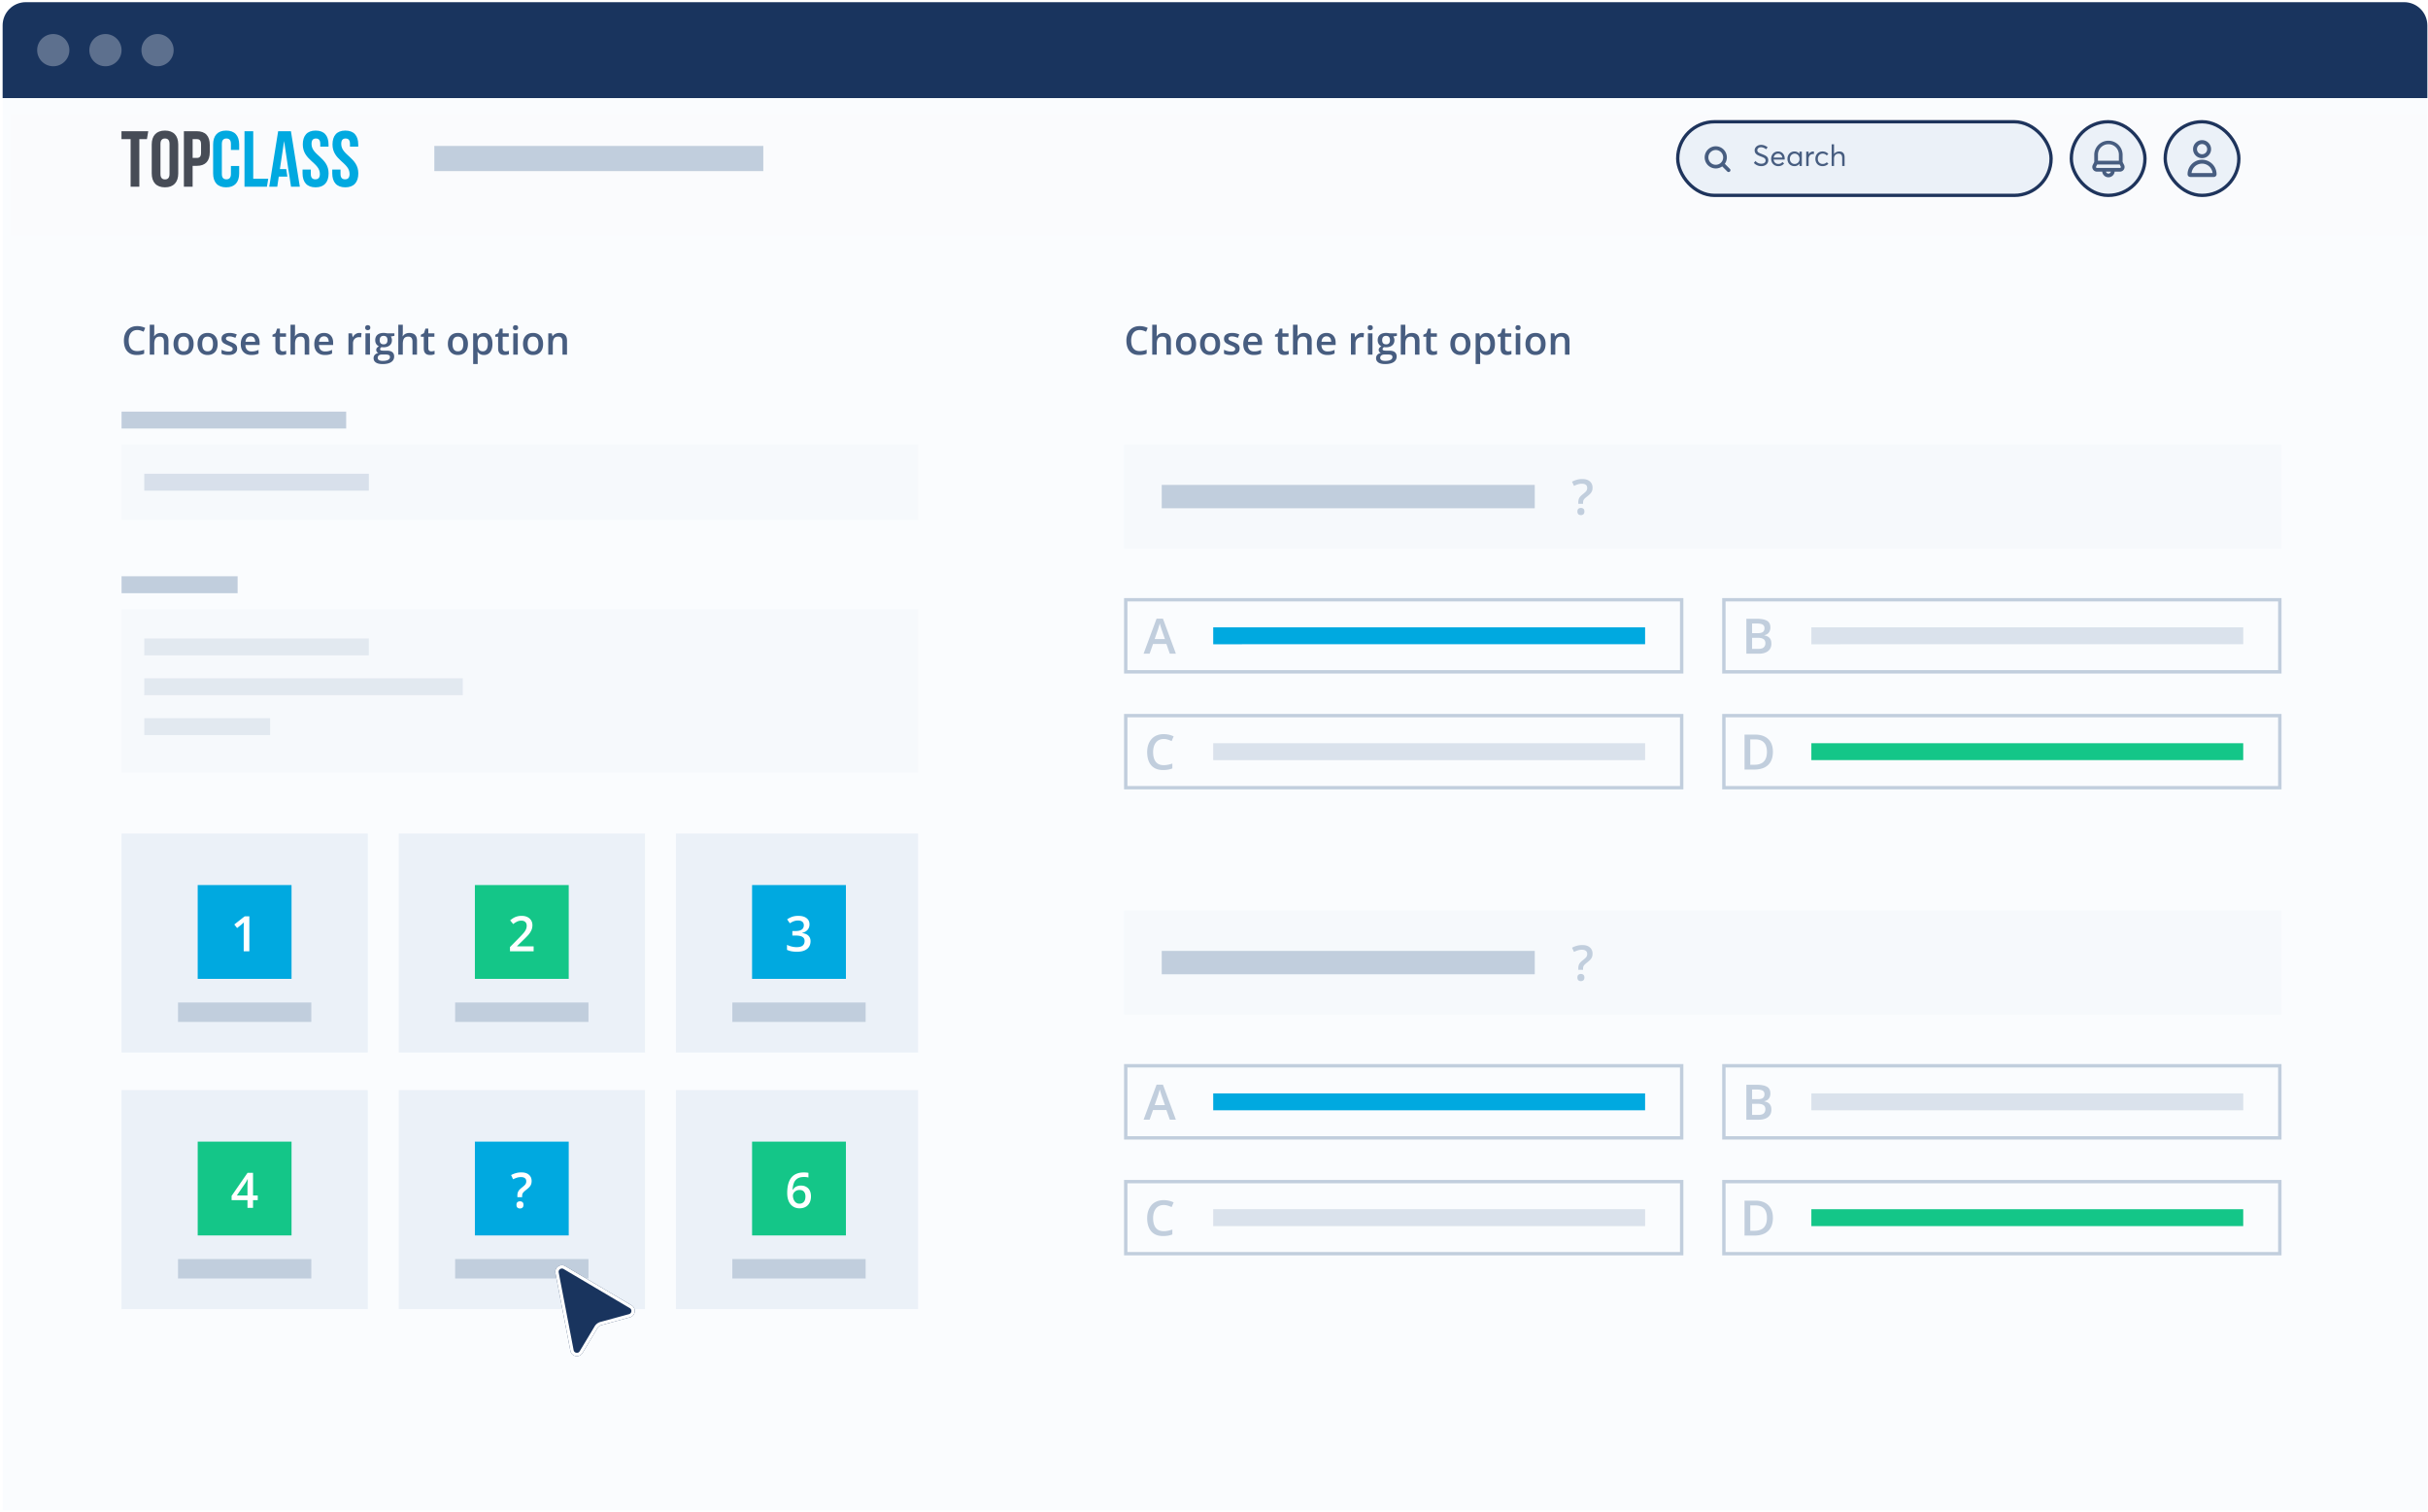 <svg xmlns="http://www.w3.org/2000/svg" width="734" height="457" fill="none" viewBox="0 0 734 457"><g clip-path="url(#a)"><path fill="#fafcfe" d="M.797 7.661a7 7 0 0 1 7-7h719a7 7 0 0 1 7 7v449h-733z"/><path fill="#19345e" d="M.71 6.782A6.12 6.12 0 0 1 6.833.662h721.683a6.12 6.12 0 0 1 6.121 6.12v22.88H.711z"/><circle cx="4.871" cy="4.871" r="4.871" fill="#f6f7f9" fill-opacity=".31" transform="matrix(1 0 0 -1 11.234 20.032)"/><circle cx="4.871" cy="4.871" r="4.871" fill="#f6f7f9" fill-opacity=".31" transform="matrix(1 0 0 -1 27.004 20.032)"/><circle cx="4.871" cy="4.871" r="4.871" fill="#f6f7f9" fill-opacity=".31" transform="matrix(1 0 0 -1 42.758 20.032)"/><g filter="url(#b)"><path fill="#fafbfd" d="M733.797 29.662V66.2h-733V29.662z"/></g><path fill="#474c56" d="M36.723 39.669h8.098l-.405 2.396h-2.291v14.38h-2.641v-14.38h-2.761zm9.144 4.027c0-2.685 1.416-4.218 4.01-4.218s4.01 1.533 4.01 4.218v8.723c0 2.684-1.416 4.218-4.01 4.218s-4.01-1.534-4.01-4.218zm2.641 8.89c0 1.2.529 1.654 1.37 1.654.84 0 1.368-.455 1.368-1.653v-9.06c0-1.198-.528-1.653-1.369-1.653-.84 0-1.369.455-1.369 1.653zm14.909-8.77v2.18c0 2.686-1.296 4.146-3.937 4.146h-1.25v6.302h-2.64V39.67h3.89c2.64 0 3.937 1.462 3.937 4.147m-5.184-1.75v5.68h1.249c.84 0 1.296-.384 1.296-1.582v-2.517c0-1.198-.456-1.582-1.296-1.582z"/><path fill="#00a9e0" d="M72.304 50.19v2.229c0 2.684-1.345 4.218-3.937 4.218-2.593 0-3.937-1.534-3.937-4.218v-8.723c0-2.685 1.344-4.218 3.937-4.218s3.937 1.533 3.937 4.218v1.629h-2.497v-1.798c0-1.198-.529-1.653-1.369-1.653s-1.37.455-1.37 1.653v9.058c0 1.198.53 1.63 1.37 1.63s1.37-.432 1.37-1.63V50.19zm1.61-10.521h2.641v14.379h4.535l-.398 2.396h-6.778zm13.243 11.455-1.272-8.483-1.272 8.483h1.917l.343 2.277h-2.598l-.455 3.044h-2.425l2.69-16.775h3.865l2.69 16.775h-2.666l-.456-3.044zm8.268-11.646c2.57 0 3.89 1.533 3.89 4.218v.647h-2.497v-.814c0-1.198-.48-1.653-1.32-1.653s-1.32.455-1.32 1.653c0 3.45 5.16 4.098 5.16 8.891 0 2.685-1.344 4.218-3.936 4.218s-3.937-1.533-3.937-4.218v-1.15h2.496v1.319c0 1.198.53 1.629 1.37 1.629s1.369-.431 1.369-1.63c0-3.45-5.162-4.098-5.162-8.89-.002-2.687 1.319-4.22 3.886-4.22m8.981 0c2.57 0 3.89 1.533 3.89 4.218v.647h-2.497v-.814c0-1.198-.48-1.653-1.32-1.653s-1.32.455-1.32 1.653c0 3.45 5.161 4.098 5.161 8.891 0 2.685-1.344 4.218-3.937 4.218s-3.937-1.533-3.937-4.218v-1.15h2.497v1.319c0 1.198.529 1.629 1.369 1.629s1.369-.431 1.369-1.63c0-3.45-5.162-4.098-5.162-8.89-.003-2.687 1.317-4.22 3.887-4.22"/><rect width="22.261" height="22.261" x="626.176" y="36.808" fill="#ebf1f8" rx="11.13"/><rect width="22.261" height="22.261" x="626.176" y="36.808" stroke="#1e345c" rx="11.13"/><path fill="#475d80" d="m642.119 49.851-.441-.867v-2.22a4.287 4.287 0 0 0-8.573 0v2.22l-.441.868a1.406 1.406 0 0 0 1.254 2.042h1.596a1.886 1.886 0 0 0 3.755 0h1.597a1.405 1.405 0 0 0 1.253-2.042zm-4.727-6.25a3.163 3.163 0 0 1 3.162 3.163v1.839h-6.324v-1.84a3.164 3.164 0 0 1 3.162-3.161m0 8.878a.76.76 0 0 1-.741-.586h1.481a.76.76 0 0 1-.74.587zm3.714-1.844a.28.28 0 0 1-.239.14h-6.949a.28.28 0 0 1-.25-.408l.32-.64h6.808l.322.634a.28.28 0 0 1-.012.274"/><rect width="22.261" height="22.261" x="654.562" y="36.808" fill="#ebf1f8" rx="11.13"/><rect width="22.261" height="22.261" x="654.562" y="36.808" stroke="#1e345c" rx="11.13"/><rect width="112.87" height="22.261" x="507.184" y="36.808" fill="#ebf1f8" rx="11.13"/><rect width="112.87" height="22.261" x="507.184" y="36.808" stroke="#1e345c" rx="11.13"/><path fill="#475d80" d="M521.422 49.522a3.354 3.354 0 0 0-2.045-5.223 3.352 3.352 0 1 0 1.257 6.01l1.575 1.576a.56.56 0 0 0 .788-.788zm-4.966-1.938a2.236 2.236 0 0 1 3.09-2.062 2.235 2.235 0 1 1-3.09 2.062m15.987 2.65c-.413 0-.813-.078-1.2-.243a2.9 2.9 0 0 1-1.039-.735l.492-.596a2.2 2.2 0 0 0 .804.626q.47.215.952.213c.391 0 .704-.082.939-.256a.84.84 0 0 0 .357-.709.89.89 0 0 0-.396-.76q-.234-.163-.887-.41l-.004-.004h-.009l-.004-.004h-.005l-.004-.004h-.009l-.004-.005h-.009l-.004-.004h-.004l-.005-.004h-.008l-.005-.005h-.004l-.004-.004h-.009l-.005-.004h-.008l-.005-.005h-.004l-.004-.004h-.009l-.009-.005q-.241-.09-.404-.156a6 6 0 0 1-.378-.17 3 3 0 0 1-.357-.2 3 3 0 0 1-.3-.239 1.3 1.3 0 0 1-.243-.295 1.54 1.54 0 0 1-.205-.783 1.5 1.5 0 0 1 .253-.848q.255-.383.7-.604.443-.222.978-.222.52-.001 1.035.187.508.194.965.552l-.465.6a3 3 0 0 0-.774-.46 2.1 2.1 0 0 0-.766-.157q-.302 0-.552.104a.97.97 0 0 0-.408.313.78.78 0 0 0-.161.496c-.005.287.135.517.413.7q.228.156.913.417l.004.005h.005l.004.004h.009l.004.004q.781.308 1.035.44.6.326.804.795.117.287.117.652 0 .34-.117.635a1.6 1.6 0 0 1-.313.5q-.202.21-.47.361-.267.15-.573.222-.313.07-.64.07m7.083-2.291q-.001.167-.022.296h-3.33q.066.605.465.97c.261.243.587.36.978.36q.384 0 .696-.157.305-.157.526-.426l.504.43a2.1 2.1 0 0 1-.739.6 2.24 2.24 0 0 1-1.013.218q-.457.001-.856-.16a2.05 2.05 0 0 1-.683-.453 2 2 0 0 1-.452-.704 2.4 2.4 0 0 1-.165-.904q-.001-.481.161-.896c.104-.278.252-.513.434-.704a2.05 2.05 0 0 1 1.479-.622q.592.002 1.056.278c.304.187.544.444.709.77s.252.695.252 1.104m-1.978-1.487q-.516.001-.887.322-.372.32-.47.86h2.618q-.09-.534-.422-.86a1.16 1.16 0 0 0-.839-.322m6.435-.613h.721v4.335h-.691v-.687H544a1.85 1.85 0 0 1-1.517.743q-.444 0-.835-.156a2 2 0 0 1-.679-.444 1.9 1.9 0 0 1-.447-.695 2.3 2.3 0 0 1-.166-.9 2.4 2.4 0 0 1 .27-1.148q.273-.51.761-.805a2.06 2.06 0 0 1 1.091-.295q.445 0 .831.178c.256.122.474.291.656.517h.018zm-1.431 3.73a1.45 1.45 0 0 0 1.022-.417c.13-.13.239-.296.317-.487q.117-.287.118-.626-.002-.327-.113-.622a1.6 1.6 0 0 0-.3-.508 1.5 1.5 0 0 0-.461-.335 1.4 1.4 0 0 0-.574-.126q-.634.001-1.052.439-.418.442-.418 1.152c0 .443.135.813.405 1.1q.404.43 1.056.43m5.631-3.782q.124 0 .178.009v.795a4 4 0 0 0-.287-.013q-.405 0-.705.196-.3.195-.456.535a1.8 1.8 0 0 0-.157.773v2.092h-.721v-4.335h.721v.756h.018q.24-.385.604-.595c.244-.14.509-.213.805-.213m2.765 4.443q-.62.001-1.109-.278a1.9 1.9 0 0 1-.761-.783 2.4 2.4 0 0 1-.274-1.156q0-.647.274-1.157.274-.506.77-.791.494-.282 1.126-.283c.33 0 .652.07.965.2q.47.203.783.574l-.5.435a1.5 1.5 0 0 0-.526-.395 1.6 1.6 0 0 0-.687-.148c-.435 0-.792.148-1.066.434q-.41.437-.408 1.127c0 .46.134.839.408 1.126q.412.43 1.066.43c.243 0 .478-.043.695-.14q.327-.142.535-.377l.5.447a2.2 2.2 0 0 1-.765.53c-.313.14-.657.205-1.026.205m5.108-4.443c.487 0 .874.152 1.153.448q.419.444.421 1.339v2.604h-.721v-2.4c0-.887-.357-1.33-1.061-1.33-.435 0-.778.139-1.031.408q-.376.411-.374 1.135v2.183h-.721V43.62h.721v2.926h.018q.131-.182.309-.326.17-.142.378-.239.202-.091.43-.143.23-.047.478-.048m114.027 6.885a.83.83 0 0 1-.828.83h-7.111a.83.83 0 0 1-.828-.83 4.383 4.383 0 0 1 8.767 0m-4.383-3.198a3.2 3.2 0 0 0-3.179 2.843h6.357a3.2 3.2 0 0 0-3.178-2.843m0-1.658a2.725 2.725 0 1 1 0-5.45 2.725 2.725 0 0 1 0 5.45m0-1.185a1.54 1.54 0 1 0-.001-3.08 1.54 1.54 0 0 0 .001 3.08"/><path fill="#c1cedd" d="M131.297 44.124h99.453v7.614h-99.453z"/><g filter="url(#c)"><path fill="#f6f9fc" d="M36.75 134.389h240.802v22.81H36.75z"/></g><g filter="url(#d)"><path fill="#f6f9fc" d="M339.809 134.389h349.903v31.488H339.809z"/></g><g filter="url(#e)"><path fill="#f6f9fc" d="M339.809 275.282h349.903v31.488H339.809z"/></g><path stroke="#c1cedd" stroke-width="1.022" d="M521.14 181.333h168.062v21.788H521.14zm0 140.893h168.062v21.788H521.14zM340.32 181.333h168.062v21.788H340.32zm0 140.893h168.062v21.788H340.32zm180.82-105.864h168.062v21.788H521.14zm0 140.892h168.062v21.788H521.14zM340.32 216.362h168.062v21.788H340.32zm0 140.892h168.062v21.788H340.32z"/><g filter="url(#f)"><path fill="#f6f9fc" d="M36.75 184.171h240.802v49.386H36.75z"/></g><path fill="#475d80" d="M41.487 99.782q-.61 0-1.093.22a2.2 2.2 0 0 0-.808.64q-.331.412-.505 1.005a4.7 4.7 0 0 0-.175 1.325q0 .988.28 1.703.278.71.848 1.093.57.377 1.441.377.54 0 1.052-.104.512-.105 1.058-.285v1.186a5.5 5.5 0 0 1-1.046.296q-.53.093-1.22.093-1.303 0-2.163-.54a3.3 3.3 0 0 1-1.279-1.523q-.418-.982-.418-2.302 0-.965.267-1.766.268-.802.78-1.384a3.4 3.4 0 0 1 1.26-.9q.756-.32 1.727-.32.639 0 1.255.145.621.14 1.15.401l-.488 1.151a7 7 0 0 0-.924-.36 3.3 3.3 0 0 0-1-.152m5.149-1.61v2.272q0 .354-.023.692a8 8 0 0 1-.04.523h.075q.203-.337.5-.552.296-.221.662-.332.372-.11.79-.11.737 0 1.256.25.517.244.79.761.28.517.28 1.343v4.196h-1.367v-3.941q0-.749-.308-1.121-.308-.378-.953-.378-.622 0-.988.261-.36.257-.517.762-.157.5-.157 1.22v3.197H45.27v-9.043zm11.897 5.811q0 .803-.21 1.424-.208.623-.61 1.052-.401.424-.964.651-.564.22-1.273.221-.663 0-1.215-.221a2.8 2.8 0 0 1-.959-.651 3 3 0 0 1-.622-1.052 4.2 4.2 0 0 1-.22-1.424q0-1.063.366-1.801a2.6 2.6 0 0 1 1.057-1.134q.687-.389 1.633-.389.89 0 1.57.389.68.39 1.063 1.134.384.744.384 1.801m-4.667 0q0 .703.169 1.203.174.5.534.768.36.261.93.261t.93-.261q.36-.268.529-.768.168-.5.168-1.203t-.168-1.191q-.169-.493-.529-.75-.36-.261-.936-.261-.848 0-1.238.569-.39.57-.389 1.633m11.932 0q0 .803-.21 1.424-.208.623-.61 1.052-.4.424-.965.651-.563.22-1.272.221-.663 0-1.215-.221a2.8 2.8 0 0 1-.959-.651 3 3 0 0 1-.622-1.052 4.2 4.2 0 0 1-.22-1.424q0-1.063.365-1.801.372-.744 1.058-1.134t1.633-.389q.89 0 1.57.389.68.39 1.063 1.134.384.744.384 1.801m-4.667 0q0 .703.168 1.203.175.5.535.768.36.261.93.261t.93-.261q.36-.268.529-.768.168-.5.168-1.203t-.168-1.191q-.169-.493-.53-.75-.36-.261-.935-.261-.849 0-1.238.569-.39.57-.39 1.633m10.56 1.395q0 .634-.308 1.07-.308.435-.9.662-.588.22-1.442.221-.675 0-1.163-.099a4 4 0 0 1-.912-.29v-1.18q.459.215 1.029.372.574.156 1.087.157.674 0 .97-.209a.67.67 0 0 0 .296-.57q0-.21-.122-.372-.116-.169-.441-.343a9 9 0 0 0-.942-.43 8 8 0 0 1-1.029-.488 1.8 1.8 0 0 1-.633-.587q-.215-.35-.215-.889 0-.855.674-1.296.68-.448 1.796-.448.593 0 1.116.122.528.117 1.034.343l-.43 1.029a6.4 6.4 0 0 0-.877-.314 3.2 3.2 0 0 0-.89-.128q-.528 0-.807.163a.51.51 0 0 0-.273.465q0 .227.133.383.134.157.46.314.33.157.918.39.575.22.993.464.424.239.651.587.227.35.227.901m4.04-4.719q.86 0 1.476.355.615.354.947 1.005.33.65.331 1.558v.732H74.19q.024.936.5 1.441.483.506 1.348.506.617 0 1.105-.116.494-.123 1.017-.355v1.11a4.4 4.4 0 0 1-.983.331q-.5.105-1.197.105-.947 0-1.668-.366a2.7 2.7 0 0 1-1.121-1.104q-.402-.733-.402-1.819 0-1.081.367-1.837a2.64 2.64 0 0 1 1.028-1.151q.663-.395 1.546-.395m0 1.029q-.646 0-1.047.418-.395.418-.465 1.227h2.93a2.3 2.3 0 0 0-.163-.855 1.24 1.24 0 0 0-.465-.581q-.31-.21-.79-.209m9.78 4.539q.268 0 .53-.047.261-.052.476-.122v1.035a3 3 0 0 1-.587.168q-.36.07-.75.07-.546 0-.982-.18a1.44 1.44 0 0 1-.691-.634q-.255-.447-.256-1.238v-3.458h-.878v-.61l.942-.482.447-1.378h.86v1.43h1.843v1.04h-1.843v3.441q0 .489.245.727.243.238.645.238m3.68-8.055v2.272q0 .354-.024.692a8 8 0 0 1-.04.523h.075q.203-.337.5-.552a2.1 2.1 0 0 1 .663-.332q.372-.11.79-.11.738 0 1.255.25.518.244.79.761.28.517.28 1.343v4.196h-1.366v-3.941q0-.749-.308-1.121-.308-.378-.953-.378-.622 0-.988.261-.36.257-.517.762-.157.5-.157 1.22v3.197h-1.366v-9.043zm8.764 2.487q.86 0 1.476.355.616.354.947 1.005.332.65.332 1.558v.732h-4.295q.023.936.5 1.441.481.506 1.348.506.616 0 1.104-.116.495-.123 1.017-.355v1.11a4.4 4.4 0 0 1-.982.331q-.5.105-1.197.105-.948 0-1.668-.366a2.7 2.7 0 0 1-1.122-1.104q-.4-.733-.4-1.819 0-1.081.365-1.837a2.64 2.64 0 0 1 1.029-1.151q.663-.395 1.546-.395m0 1.029q-.645 0-1.046.418-.396.418-.465 1.227h2.929a2.3 2.3 0 0 0-.163-.855 1.24 1.24 0 0 0-.465-.581q-.308-.21-.79-.209m10.647-1.029q.163 0 .355.017t.331.047l-.128 1.279a1.7 1.7 0 0 0-.302-.053 3 3 0 0 0-.314-.017q-.366 0-.697.122a1.64 1.64 0 0 0-.988.959q-.146.36-.146.837v3.365h-1.371v-6.434h1.069l.186 1.133h.064q.192-.342.477-.627.284-.285.651-.454.372-.174.813-.174m3.243.122v6.434h-1.366v-6.434zm-.674-2.464q.313 0 .541.168.232.169.232.582 0 .406-.232.58a.9.9 0 0 1-.541.17.9.9 0 0 1-.552-.17q-.22-.175-.221-.58 0-.413.221-.582a.9.9 0 0 1 .552-.168m4.469 11.757q-1.307 0-2.005-.47-.697-.471-.697-1.32 0-.592.372-1.005.372-.406 1.063-.564a1.2 1.2 0 0 1-.453-.36.9.9 0 0 1-.186-.552.96.96 0 0 1 .204-.617q.203-.255.61-.494a1.77 1.77 0 0 1-.814-.697q-.302-.488-.302-1.145 0-.698.296-1.185.297-.495.866-.75.57-.262 1.378-.262.174 0 .377.023.21.018.384.047.18.023.273.052h2.226v.762l-1.092.203q.156.22.249.506.093.279.093.61 0 .999-.691 1.575-.686.57-1.895.57a7 7 0 0 1-.564-.047q-.209.127-.319.285a.56.56 0 0 0-.111.343q0 .157.111.255a.75.75 0 0 0 .325.14q.221.046.535.046h1.11q1.058 0 1.616.448.558.447.558 1.313 0 1.099-.907 1.692-.906.598-2.61.598m.053-.959q.714 0 1.203-.139.487-.14.738-.401a.85.85 0 0 0 .25-.61q0-.314-.157-.483-.158-.168-.471-.232a4 4 0 0 0-.779-.064h-1.011q-.378 0-.668.116a1.04 1.04 0 0 0-.454.349.94.94 0 0 0-.157.546q0 .442.39.68.395.238 1.116.238m.267-5.01q.599 0 .889-.325.291-.332.291-.93 0-.65-.302-.976-.297-.326-.884-.326-.575 0-.877.332-.297.33-.297.982 0 .587.297.918.302.325.883.325m5.812-5.933v2.272q0 .354-.023.692a8 8 0 0 1-.041.523h.076q.203-.337.499-.552.297-.221.663-.332.372-.11.79-.11.738 0 1.256.25.517.244.79.761.279.517.279 1.343v4.196h-1.366v-3.941q0-.749-.308-1.121-.308-.378-.953-.378-.621 0-.988.261-.36.257-.517.762-.157.5-.157 1.22v3.197h-1.366v-9.043zm8.596 8.055q.267 0 .529-.047.261-.052.476-.122v1.035a3 3 0 0 1-.587.168q-.36.07-.75.07-.546 0-.982-.18a1.43 1.43 0 0 1-.691-.634q-.256-.447-.256-1.238v-3.458h-.878v-.61l.942-.482.447-1.378h.86v1.43h1.843v1.04h-1.843v3.441q0 .489.245.727.243.238.645.238m11.1-2.244q0 .803-.209 1.424a2.8 2.8 0 0 1-.61 1.052q-.4.424-.965.651-.564.22-1.273.221-.662 0-1.214-.221a2.8 2.8 0 0 1-.959-.651 3 3 0 0 1-.622-1.052 4.3 4.3 0 0 1-.221-1.424q0-1.063.366-1.801a2.6 2.6 0 0 1 1.058-1.134q.685-.389 1.633-.389.89 0 1.569.389.68.39 1.064 1.134.383.744.383 1.801m-4.667 0q0 .703.169 1.203.174.5.535.768.36.261.93.261.569 0 .929-.261.361-.268.529-.768.17-.5.169-1.203 0-.703-.169-1.191-.168-.493-.529-.75-.36-.261-.935-.261-.85 0-1.238.569-.39.57-.39 1.633m9.538-3.324q1.144 0 1.836.837.698.837.698 2.487 0 1.093-.326 1.843-.32.744-.901 1.127-.575.378-1.342.378-.488 0-.849-.128a2.1 2.1 0 0 1-.616-.331 2.4 2.4 0 0 1-.43-.453h-.081a12 12 0 0 1 .052.517q.03.279.029.511v2.621h-1.371v-9.287h1.115l.192.889h.064q.18-.273.436-.505.261-.233.628-.366.371-.14.866-.14m-.366 1.116q-.564 0-.907.227-.337.22-.494.668-.151.447-.163 1.122v.191q0 .715.145 1.215.151.493.495.756.348.255.941.255.5 0 .825-.273.332-.273.494-.779.163-.505.163-1.191 0-1.04-.372-1.616-.366-.575-1.127-.575m6.875 4.452q.267 0 .529-.047.261-.052.477-.122v1.035a3 3 0 0 1-.587.168 4 4 0 0 1-.75.07 2.6 2.6 0 0 1-.982-.18 1.43 1.43 0 0 1-.692-.634q-.256-.447-.256-1.238v-3.458h-.877v-.61l.941-.482.448-1.378h.86v1.43h1.842v1.04h-1.842v3.441q0 .489.244.727t.645.238m3.679-5.446v6.434h-1.366v-6.434zm-.674-2.464q.314 0 .54.168.233.169.233.582 0 .406-.233.58a.88.88 0 0 1-.54.17.9.9 0 0 1-.552-.17q-.221-.175-.221-.58 0-.413.221-.582a.9.9 0 0 1 .552-.168m8.328 5.666q0 .803-.209 1.424-.21.623-.61 1.052-.402.424-.965.651-.564.22-1.273.221a3.3 3.3 0 0 1-1.215-.221 2.8 2.8 0 0 1-.958-.651 3 3 0 0 1-.622-1.052q-.221-.621-.221-1.424 0-1.063.366-1.801a2.6 2.6 0 0 1 1.058-1.134q.685-.389 1.633-.389.89 0 1.569.389.68.39 1.064 1.134.383.744.383 1.801m-4.667 0q0 .703.169 1.203.174.5.535.768.36.261.929.261t.93-.261q.361-.268.529-.768.17-.5.169-1.203 0-.703-.169-1.191-.168-.493-.529-.75-.36-.261-.935-.261-.85 0-1.238.569-.39.57-.39 1.633m9.59-3.324q1.086 0 1.691.564.61.557.61 1.796v4.196h-1.365v-3.941q0-.749-.308-1.121-.309-.378-.954-.378-.935 0-1.301.575-.361.576-.361 1.668v3.197h-1.366v-6.434h1.064l.192.872h.075q.21-.338.518-.552.313-.22.697-.332.39-.11.808-.11m175.441-.876q-.61 0-1.092.22a2.2 2.2 0 0 0-.808.64 2.9 2.9 0 0 0-.506 1.005 4.7 4.7 0 0 0-.174 1.325q0 .988.279 1.703.28.71.848 1.093.57.377 1.442.377.54 0 1.052-.104a10 10 0 0 0 1.057-.285v1.186a5.4 5.4 0 0 1-1.046.296 7 7 0 0 1-1.22.093q-1.302 0-2.162-.54a3.3 3.3 0 0 1-1.279-1.523q-.418-.982-.418-2.302 0-.965.267-1.766a4 4 0 0 1 .779-1.384 3.4 3.4 0 0 1 1.261-.9q.756-.32 1.726-.32.64 0 1.255.145.623.14 1.151.401l-.488 1.151a7 7 0 0 0-.924-.36 3.3 3.3 0 0 0-1-.152m5.15-1.61v2.272q0 .354-.024.692a8 8 0 0 1-.04.523h.075q.204-.337.5-.552.296-.221.663-.332.372-.11.79-.11.739 0 1.255.25.518.244.791.761.279.517.279 1.343v4.196h-1.366v-3.941q0-.749-.308-1.121-.308-.378-.953-.378-.622 0-.988.261-.36.257-.517.762-.157.5-.157 1.22v3.197h-1.366v-9.043zm11.897 5.811q0 .803-.21 1.424a2.8 2.8 0 0 1-.61 1.052q-.4.424-.965.651-.564.22-1.273.221-.662 0-1.214-.221a2.8 2.8 0 0 1-.959-.651 3 3 0 0 1-.622-1.052 4.3 4.3 0 0 1-.221-1.424q0-1.063.366-1.801a2.6 2.6 0 0 1 1.058-1.134q.686-.389 1.633-.389.89 0 1.569.389.68.39 1.064 1.134t.384 1.801m-4.667 0q0 .703.168 1.203.175.5.535.768.36.261.93.261.569 0 .93-.261.36-.268.528-.768.17-.5.169-1.203 0-.703-.169-1.191-.168-.493-.528-.75-.362-.261-.936-.261-.849 0-1.238.569-.39.57-.389 1.633m11.931 0q0 .803-.209 1.424a2.8 2.8 0 0 1-.61 1.052q-.4.424-.965.651-.564.22-1.273.221-.662 0-1.214-.221a2.8 2.8 0 0 1-.959-.651 3 3 0 0 1-.622-1.052 4.3 4.3 0 0 1-.221-1.424q0-1.063.366-1.801a2.6 2.6 0 0 1 1.058-1.134q.685-.389 1.633-.389.89 0 1.569.389.68.39 1.064 1.134.383.744.383 1.801m-4.667 0q0 .703.169 1.203.174.5.535.768.36.261.93.261.569 0 .929-.261.361-.268.529-.768.17-.5.169-1.203 0-.703-.169-1.191-.168-.493-.529-.75-.36-.261-.935-.261-.85 0-1.238.569-.39.57-.39 1.633m10.561 1.395q0 .634-.308 1.07-.309.435-.901.662-.587.22-1.442.221-.674 0-1.162-.099a4 4 0 0 1-.912-.29v-1.18q.46.215 1.028.372.576.156 1.087.157.675 0 .971-.209a.67.67 0 0 0 .296-.57.6.6 0 0 0-.122-.372q-.116-.169-.442-.343a9 9 0 0 0-.941-.43 8 8 0 0 1-1.029-.488 1.8 1.8 0 0 1-.633-.587q-.216-.35-.215-.889 0-.855.674-1.296.68-.448 1.796-.448.593 0 1.115.122.53.117 1.035.343l-.43 1.029a6.4 6.4 0 0 0-.878-.314 3.2 3.2 0 0 0-.889-.128q-.529 0-.808.163a.51.51 0 0 0-.273.465.57.57 0 0 0 .134.383q.134.157.459.314.331.157.918.39a7 7 0 0 1 .994.464q.425.239.651.587.227.35.227.901m4.039-4.719q.86 0 1.476.355.617.354.947 1.005.332.65.332 1.558v.732h-4.295q.023.936.5 1.441.482.506 1.348.506.616 0 1.104-.116.494-.123 1.017-.355v1.11a4.4 4.4 0 0 1-.982.331q-.5.105-1.197.105-.948 0-1.668-.366a2.7 2.7 0 0 1-1.122-1.104q-.4-.733-.401-1.819 0-1.081.366-1.837a2.64 2.64 0 0 1 1.029-1.151q.663-.395 1.546-.395m0 1.029q-.645 0-1.046.418-.396.418-.465 1.227h2.929a2.3 2.3 0 0 0-.163-.855 1.24 1.24 0 0 0-.465-.581q-.308-.21-.79-.209m9.781 4.539q.268 0 .529-.047.261-.052.477-.122v1.035a3 3 0 0 1-.587.168q-.36.07-.75.07a2.6 2.6 0 0 1-.982-.18 1.44 1.44 0 0 1-.692-.634q-.255-.447-.256-1.238v-3.458h-.877v-.61l.941-.482.448-1.378h.86v1.43h1.842v1.04h-1.842v3.441q0 .489.244.727.245.238.645.238m3.679-8.055v2.272q0 .354-.023.692a8 8 0 0 1-.041.523h.076q.203-.337.5-.552.296-.221.662-.332a2.8 2.8 0 0 1 .791-.11q.738 0 1.255.25.517.244.79.761.279.517.279 1.343v4.196h-1.365v-3.941q0-.749-.308-1.121-.309-.378-.954-.378-.622 0-.988.261-.36.257-.517.762-.157.5-.157 1.22v3.197h-1.366v-9.043zm8.764 2.487q.86 0 1.477.355.615.354.947 1.005t.331 1.558v.732h-4.295q.024.936.5 1.441.483.506 1.348.506.616 0 1.105-.116.493-.123 1.017-.355v1.11a4.4 4.4 0 0 1-.982.331q-.5.105-1.198.105-.947 0-1.668-.366a2.7 2.7 0 0 1-1.121-1.104q-.401-.733-.401-1.819 0-1.081.366-1.837a2.64 2.64 0 0 1 1.029-1.151q.662-.395 1.545-.395m0 1.029q-.645 0-1.046.418-.394.418-.465 1.227h2.93a2.3 2.3 0 0 0-.163-.855 1.24 1.24 0 0 0-.465-.581q-.308-.21-.791-.209m10.648-1.029q.162 0 .354.017t.332.047l-.128 1.279a1.7 1.7 0 0 0-.302-.053 3 3 0 0 0-.314-.017q-.366 0-.698.122a1.66 1.66 0 0 0-.988.959q-.145.36-.145.837v3.365H408.4v-6.434h1.07l.186 1.133h.064q.192-.342.476-.627.285-.285.651-.454.372-.174.814-.174m3.243.122v6.434h-1.366v-6.434zm-.674-2.464q.313 0 .54.168.233.169.233.582 0 .406-.233.58a.88.88 0 0 1-.54.17.9.9 0 0 1-.552-.17q-.221-.175-.221-.58 0-.413.221-.582a.9.9 0 0 1 .552-.168m4.469 11.757q-1.308 0-2.005-.47-.698-.471-.698-1.32 0-.592.372-1.005.372-.406 1.064-.564a1.2 1.2 0 0 1-.453-.36.9.9 0 0 1-.186-.552q0-.361.203-.617.204-.255.61-.494a1.77 1.77 0 0 1-.813-.697q-.303-.488-.303-1.145 0-.698.297-1.185.296-.495.866-.75.57-.262 1.377-.262.175 0 .378.023.21.018.384.047.18.023.273.052h2.226v.762l-1.093.203q.157.22.25.506.093.279.093.61 0 .999-.692 1.575-.685.57-1.894.57a7 7 0 0 1-.564-.047q-.21.127-.32.285a.57.57 0 0 0-.11.343q0 .157.11.255a.75.75 0 0 0 .326.14q.22.046.534.046h1.111q1.057 0 1.615.448.558.447.558 1.313 0 1.099-.906 1.692-.908.598-2.61.598m.052-.959q.715 0 1.203-.139.489-.14.738-.401a.84.84 0 0 0 .25-.61q0-.314-.157-.483-.156-.168-.47-.232a4 4 0 0 0-.779-.064h-1.011q-.378 0-.669.116a1.03 1.03 0 0 0-.453.349.93.93 0 0 0-.157.546q0 .442.389.68.396.238 1.116.238m.268-5.01q.598 0 .889-.325.29-.332.29-.93 0-.65-.302-.976-.296-.326-.883-.326-.575 0-.878.332-.296.33-.296.982 0 .587.296.918.303.325.884.325m5.812-5.933v2.272q0 .354-.024.692a8 8 0 0 1-.04.523h.075q.204-.337.5-.552.296-.221.663-.332.372-.11.79-.11.738 0 1.255.25.518.244.791.761.279.517.279 1.343v4.196h-1.366v-3.941q0-.749-.308-1.121-.308-.378-.953-.378-.622 0-.988.261-.361.257-.518.762-.156.5-.156 1.22v3.197h-1.366v-9.043zm8.595 8.055q.268 0 .529-.047.262-.052.477-.122v1.035a3 3 0 0 1-.587.168q-.36.07-.75.07a2.6 2.6 0 0 1-.982-.18 1.44 1.44 0 0 1-.692-.634q-.255-.447-.256-1.238v-3.458h-.877v-.61l.941-.482.448-1.378h.86v1.43h1.842v1.04h-1.842v3.441q0 .489.244.727.245.238.645.238m11.101-2.244q0 .803-.209 1.424-.21.623-.61 1.052-.401.424-.965.651-.564.22-1.273.221-.663 0-1.215-.221a2.8 2.8 0 0 1-.959-.651 3 3 0 0 1-.622-1.052 4.3 4.3 0 0 1-.22-1.424q0-1.063.366-1.801.372-.744 1.057-1.134.687-.389 1.634-.389.889 0 1.569.389.68.39 1.063 1.134.384.744.384 1.801m-4.667 0q0 .703.169 1.203.174.5.534.768.36.261.93.261t.93-.261q.36-.268.529-.768.168-.5.169-1.203 0-.703-.169-1.191-.168-.493-.529-.75-.36-.261-.936-.261-.848 0-1.238.569-.389.57-.389 1.633m9.537-3.324q1.146 0 1.837.837.697.837.697 2.487 0 1.093-.325 1.843-.32.744-.901 1.127-.575.378-1.343.378-.488 0-.848-.128a2.1 2.1 0 0 1-.616-.331 2.4 2.4 0 0 1-.43-.453h-.082q.03.232.053.517.029.279.029.511v2.621h-1.372v-9.287h1.116l.192.889h.064q.18-.273.436-.505a1.9 1.9 0 0 1 .627-.366q.372-.14.866-.14m-.366 1.116q-.564 0-.906.227-.338.22-.494.668-.151.447-.163 1.122v.191q0 .715.145 1.215.152.493.494.756.349.255.942.255.5 0 .825-.273.331-.273.494-.779.163-.505.163-1.191 0-1.04-.372-1.616-.366-.575-1.128-.575m6.876 4.452q.267 0 .529-.047.261-.052.476-.122v1.035a3 3 0 0 1-.587.168q-.36.07-.75.07-.546 0-.982-.18a1.43 1.43 0 0 1-.691-.634q-.256-.447-.256-1.238v-3.458h-.878v-.61l.942-.482.447-1.378h.86v1.43h1.843v1.04h-1.843v3.441q0 .489.245.727.243.238.645.238m3.679-5.446v6.434h-1.366v-6.434zm-.675-2.464q.315 0 .541.168.232.169.232.582 0 .406-.232.58a.88.88 0 0 1-.541.17.9.9 0 0 1-.552-.17q-.22-.175-.221-.58 0-.413.221-.582a.9.9 0 0 1 .552-.168m8.329 5.666q0 .803-.209 1.424-.21.623-.611 1.052-.401.424-.964.651a3.5 3.5 0 0 1-1.273.221q-.663 0-1.215-.221a2.8 2.8 0 0 1-.959-.651 3 3 0 0 1-.622-1.052 4.3 4.3 0 0 1-.221-1.424q0-1.063.367-1.801.372-.744 1.057-1.134.686-.389 1.633-.389.89 0 1.57.389.68.39 1.063 1.134.384.744.384 1.801m-4.667 0q0 .703.168 1.203.175.5.535.768.36.261.93.261t.93-.261q.36-.268.529-.768.168-.5.168-1.203t-.168-1.191q-.17-.493-.529-.75-.36-.261-.936-.261-.849 0-1.238.569-.389.57-.389 1.633m9.589-3.324q1.087 0 1.692.564.61.557.61 1.796v4.196h-1.366v-3.941q0-.749-.308-1.121-.308-.378-.953-.378-.936 0-1.302.575-.36.576-.36 1.668v3.197h-1.366v-6.434h1.064l.191.872h.076q.209-.338.517-.552.314-.22.698-.332a3 3 0 0 1 .807-.11"/><path fill="#c1cedd" d="M36.75 124.448h67.9v5.111h-67.9zm0 49.782h35.084v5.111H36.75z"/><path fill="#c1cedd" fill-opacity=".56" d="M43.609 143.24h67.9v5.111h-67.9z"/><path fill="#c1cedd" d="M351.199 146.607h112.767v7.056H351.199zm0 140.893h112.767v7.056H351.199z"/><path fill="#c1cedd" fill-opacity=".56" d="M547.582 189.673h130.561v5.111H547.582zm0 140.892h130.561v5.111H547.582z"/><path fill="#00a9e0" d="M366.762 189.673h130.561v5.111H366.762zm0 140.892h130.561v5.111H366.762z"/><path fill="#14c688" d="M547.582 224.701h130.561v5.111H547.582zm0 140.893h130.561v5.111H547.582z"/><path fill="#c1cedd" fill-opacity=".56" d="M366.762 224.701h130.561v5.111H366.762zm0 140.893h130.561v5.111H366.762z"/><path fill="#c1cedd" fill-opacity=".36" d="M43.609 193.022h67.9v5.111h-67.9zm0 12.055h96.3v5.111h-96.3zm0 12.055h38.055v5.111H43.609z"/><path fill="#ebf1f8" d="M36.75 252.016h74.43v66.212H36.75zm167.578 0h73.219v66.212h-73.219zM36.75 329.581h74.43v66.212H36.75zm167.578 0h73.219v66.212h-73.219zm-83.781-77.565h74.43v66.212h-74.43zm0 77.565h74.43v66.212h-74.43z"/><path fill="#c1cedd" d="M53.813 303.088h40.302v5.871H53.813zm167.578 0h40.302v5.871h-40.302zM53.813 380.653h40.302v5.871H53.813zm167.578 0h40.302v5.871h-40.302zm-83.797-77.565h40.302v5.871h-40.302zm0 77.565h40.302v5.871h-40.302z"/><path fill="#00a9e0" d="M59.766 267.588h28.368v28.368H59.766zm167.593 0h28.368v28.368h-28.368z"/><path fill="#14c688" d="M59.766 345.153h28.368v28.368H59.766zm167.593 0h28.368v28.368h-28.368zm-83.797-77.565h28.368v28.368h-28.368z"/><path fill="#00a9e0" d="M143.562 345.153h28.368v28.368h-28.368z"/><path fill="#fff" d="M75.379 287.608h-1.705v-6.796q0-.339.008-.678l.014-.665q.015-.325.036-.621a5 5 0 0 1-.375.361q-.217.195-.463.405l-1.213.967-.852-1.076 3.134-2.455h1.416zm169.333-8.146q0 .716-.289 1.242-.289.527-.794.867-.5.332-1.156.476v.051q1.264.16 1.907.794.65.636.65 1.683 0 .918-.441 1.64-.441.714-1.35 1.126-.91.412-2.34.412a9 9 0 0 1-1.596-.137 6 6 0 0 1-1.387-.441v-1.509q.671.332 1.43.512.758.181 1.437.181 1.322 0 1.885-.491.564-.498.563-1.372 0-.564-.296-.925-.288-.36-.902-.541-.607-.181-1.568-.181h-.931v-1.365h.939q.916 0 1.473-.217.556-.223.802-.613.252-.39.252-.91 0-.679-.44-1.055-.441-.383-1.307-.383-.536 0-.975.123a4.4 4.4 0 0 0-.802.311q-.369.188-.701.404l-.816-1.177q.6-.448 1.43-.758t1.936-.311q1.624 0 2.506.701.88.693.881 1.863M77.921 362.855h-1.43v2.318h-1.675v-2.318h-4.803v-1.285l4.824-6.984h1.654v6.861h1.43zm-3.106-1.408v-2.622q0-.325.008-.657a168 168 0 0 1 .08-1.661h-.059q-.136.288-.303.592-.166.296-.354.578l-2.6 3.77zm163.166-.773q0-.932.13-1.834a7.3 7.3 0 0 1 .462-1.69 4.5 4.5 0 0 1 .896-1.387q.578-.6 1.451-.939.874-.347 2.102-.347.318 0 .715.029.398.03.657.094v1.409a5 5 0 0 0-1.285-.167q-1.329 0-2.073.506-.744.499-1.062 1.372-.317.867-.368 1.986h.087q.216-.36.541-.643.326-.281.795-.447a3.1 3.1 0 0 1 1.09-.174q.924 0 1.611.39.686.383 1.054 1.113.376.73.376 1.769 0 1.12-.426 1.928-.42.81-1.199 1.242-.772.434-1.842.434a3.7 3.7 0 0 1-1.466-.289 3.3 3.3 0 0 1-1.177-.867q-.506-.577-.787-1.444-.282-.874-.282-2.044m3.683 3.243q.824 0 1.322-.535.505-.541.505-1.654 0-.902-.447-1.43-.441-.527-1.329-.527-.607 0-1.062.26a2 2 0 0 0-.708.657 1.53 1.53 0 0 0-.245.809q0 .42.123.845.122.426.368.788.245.353.614.57.368.216.859.217m-80.345-76.309h-7.149v-1.278l2.737-2.773q.794-.809 1.307-1.394.513-.592.758-1.119a2.6 2.6 0 0 0 .253-1.149q0-.765-.44-1.155-.441-.397-1.163-.397-.686 0-1.271.274a6 6 0 0 0-1.199.765l-.932-1.119a8 8 0 0 1 .939-.686 4.6 4.6 0 0 1 1.127-.491 4.9 4.9 0 0 1 1.415-.188q1.004 0 1.734.361.729.354 1.119.99.397.635.397 1.48 0 .852-.339 1.575a6 6 0 0 1-.968 1.43q-.628.7-1.495 1.523l-1.827 1.784v.08h4.997zm-4.91 74.344v-.455q0-.534.122-.931.123-.397.412-.744.29-.354.78-.737.505-.397.802-.686.303-.289.433-.578.137-.296.137-.686 0-.614-.419-.931-.411-.325-1.163-.325-.664 0-1.249.187a8.5 8.5 0 0 0-1.155.47l-.6-1.271a6.7 6.7 0 0 1 1.423-.578 6 6 0 0 1 1.697-.224q1.474 0 2.275.715.809.715.809 1.885 0 .642-.202 1.105a2.8 2.8 0 0 1-.6.845q-.39.383-.946.809a6 6 0 0 0-.7.628q-.239.26-.333.527a2.1 2.1 0 0 0-.086.643v.332zm-.275 2.326q0-.592.303-.831a1.2 1.2 0 0 1 .759-.245q.433 0 .744.245.31.238.31.831 0 .577-.31.838a1.14 1.14 0 0 1-.744.252q-.448 0-.759-.252-.303-.26-.303-.838"/><path fill="#c1cedd" d="M477.132 152.323v-.455q0-.534.123-.932.123-.397.412-.744.288-.354.779-.736.507-.398.802-.686.303-.29.433-.578.138-.296.138-.686 0-.614-.419-.932-.412-.325-1.163-.325-.664 0-1.249.188t-1.156.469l-.599-1.271q.657-.36 1.422-.577a6 6 0 0 1 1.698-.224q1.473 0 2.275.715.808.715.808 1.885 0 .642-.202 1.105a2.8 2.8 0 0 1-.599.845q-.39.382-.946.808a6 6 0 0 0-.701.629 1.6 1.6 0 0 0-.332.527 2.1 2.1 0 0 0-.087.643v.332zm-.274 2.325q0-.591.303-.83.31-.246.758-.246.433 0 .744.246.31.239.311.83 0 .579-.311.838a1.14 1.14 0 0 1-.744.253 1.16 1.16 0 0 1-.758-.253q-.303-.26-.303-.838m.274 138.567v-.454q0-.535.123-.932t.412-.744q.288-.353.779-.737a10 10 0 0 0 .802-.686q.303-.288.433-.578.138-.296.138-.686 0-.613-.419-.931-.412-.325-1.163-.325-.664 0-1.249.188a8.4 8.4 0 0 0-1.156.469l-.599-1.271a6.8 6.8 0 0 1 1.422-.578 6.1 6.1 0 0 1 1.698-.224q1.473 0 2.275.715.808.715.808 1.885 0 .643-.202 1.105a2.8 2.8 0 0 1-.599.845q-.39.383-.946.809-.455.361-.701.628a1.6 1.6 0 0 0-.332.528 2.1 2.1 0 0 0-.087.642v.332zm-.274 2.326q0-.592.303-.831.31-.245.758-.245.433 0 .744.245.31.238.311.831 0 .577-.311.838a1.14 1.14 0 0 1-.744.253q-.447 0-.758-.253-.303-.26-.303-.838m51.076-108.461h3.141q2.044 0 3.084.592t1.04 2.044q0 .606-.217 1.097-.209.484-.614.802a2.3 2.3 0 0 1-.996.419v.072q.614.108 1.09.383.485.274.759.787.28.513.281 1.329 0 .968-.462 1.647-.455.678-1.307 1.032-.845.354-2.008.354h-3.791zm1.733 4.354h1.661q1.178 0 1.632-.382.455-.383.455-1.12 0-.75-.541-1.083-.535-.333-1.705-.332h-1.502zm0 1.402v3.351h1.827q1.213 0 1.704-.47.492-.47.492-1.271 0-.49-.224-.852-.217-.361-.715-.556-.498-.202-1.344-.202zm-1.733 135.136h3.141q2.044 0 3.084.592t1.04 2.044q0 .608-.217 1.098-.209.484-.614.802a2.3 2.3 0 0 1-.996.418v.073q.614.108 1.09.382.485.275.759.788.28.511.281 1.329 0 .968-.462 1.646-.455.68-1.307 1.033-.845.354-2.008.354h-3.791zm1.733 4.355h1.661q1.178 0 1.632-.383.455-.382.455-1.119 0-.752-.541-1.083-.535-.333-1.705-.333h-1.502zm0 1.401v3.351h1.827q1.213 0 1.704-.469.492-.47.492-1.271 0-.492-.224-.853-.217-.36-.715-.556-.498-.202-1.344-.202zm-176.025-136.09-1.033-2.932h-4.037l-1.033 2.932h-1.827l3.929-10.602h1.921l3.922 10.602zm-1.48-4.42-1.004-2.889-.166-.527-.217-.7-.181-.607q-.072.296-.18.665-.102.36-.202.678l-.145.491-1.011 2.889zm1.48 145.313-1.033-2.932h-4.037l-1.033 2.932h-1.827l3.929-10.602h1.921l3.922 10.602zm-1.48-4.42-1.004-2.889-.166-.527-.217-.701-.181-.606a15 15 0 0 1-.18.664q-.102.361-.202.679l-.145.491-1.011 2.889zm183.795-106.825q0 1.783-.664 2.982a4.26 4.26 0 0 1-1.928 1.799q-1.264.599-3.048.599h-2.932v-10.559h3.25q1.639 0 2.831.593a4.2 4.2 0 0 1 1.841 1.74q.65 1.148.65 2.846m-1.805.05q0-1.3-.412-2.138a2.63 2.63 0 0 0-1.199-1.242q-.787-.411-1.942-.411h-1.481v7.669h1.228q1.914 0 2.86-.975t.946-2.903m1.805 140.842q0 1.784-.664 2.983a4.26 4.26 0 0 1-1.928 1.798q-1.264.6-3.048.6h-2.932V363h3.25q1.639 0 2.831.592 1.191.585 1.841 1.741.65 1.148.65 2.845m-1.805.051q0-1.3-.412-2.138a2.63 2.63 0 0 0-1.199-1.242q-.787-.412-1.942-.412h-1.481v7.67h1.228q1.914 0 2.86-.975t.946-2.903M351.8 223.429q-.758 0-1.357.274-.593.275-1.004.795a3.6 3.6 0 0 0-.629 1.249 5.8 5.8 0 0 0-.216 1.647q0 1.228.346 2.116.348.88 1.055 1.358.708.47 1.791.469.671 0 1.307-.13t1.315-.354v1.474a7 7 0 0 1-1.3.368 9 9 0 0 1-1.517.115q-1.618 0-2.687-.671-1.061-.672-1.588-1.892-.52-1.22-.52-2.86 0-1.2.332-2.196a4.9 4.9 0 0 1 .968-1.719 4.2 4.2 0 0 1 1.567-1.119q.939-.397 2.145-.397a6.8 6.8 0 0 1 1.56.18q.772.174 1.43.499l-.607 1.43a9 9 0 0 0-1.148-.448 4.1 4.1 0 0 0-1.243-.188m0 140.893q-.758 0-1.357.274a2.7 2.7 0 0 0-1.004.794 3.6 3.6 0 0 0-.629 1.25 5.8 5.8 0 0 0-.216 1.647q0 1.227.346 2.116.348.881 1.055 1.357.708.47 1.791.47.671 0 1.307-.13t1.315-.354v1.473a6.7 6.7 0 0 1-1.3.368 9 9 0 0 1-1.517.116q-1.618 0-2.687-.672-1.061-.67-1.588-1.892-.52-1.22-.52-2.86 0-1.199.332-2.195a4.9 4.9 0 0 1 .968-1.719 4.2 4.2 0 0 1 1.567-1.119q.939-.398 2.145-.398.793 0 1.56.181a6.4 6.4 0 0 1 1.43.498l-.607 1.43a9 9 0 0 0-1.148-.448 4.1 4.1 0 0 0-1.243-.187"/><g filter="url(#g)"><path fill="#19345e" d="M176.109 394.036c-.944 1.574-3.332 1.151-3.679-.651l-4.514-23.476c-.325-1.692 1.498-2.976 2.981-2.099l20.005 11.82c1.522.9 1.214 3.187-.491 3.652l-8.609 2.348a2 2 0 0 0-1.189.9z"/><path stroke="#fff" d="M175.681 393.779c-.709 1.18-2.5.863-2.76-.489l-4.514-23.475c-.244-1.269 1.124-2.232 2.236-1.575l20.005 11.821c1.141.674.91 2.39-.369 2.738l-8.609 2.348a2.5 2.5 0 0 0-1.486 1.126z"/></g></g><defs><filter id="b" width="747.69" height="51.227" x="-4.1" y="27.214" color-interpolation-filters="sRGB" filterUnits="userSpaceOnUse"><feFlood flood-opacity="0" result="BackgroundImageFix"/><feColorMatrix in="SourceAlpha" result="hardAlpha" values="0 0 0 0 0 0 0 0 0 0 0 0 0 0 0 0 0 0 127 0"/><feOffset dx="2.448" dy="4.897"/><feGaussianBlur stdDeviation="3.672"/><feComposite in2="hardAlpha" operator="out"/><feColorMatrix values="0 0 0 0 0.233 0 0 0 0 0.451 0 0 0 0 0.608 0 0 0 0.1 0"/><feBlend in2="BackgroundImageFix" result="effect1_dropShadow_416_12183"/><feBlend in="SourceGraphic" in2="effect1_dropShadow_416_12183" result="shape"/></filter><filter id="c" width="254.23" height="36.239" x="30.036" y="127.675" color-interpolation-filters="sRGB" filterUnits="userSpaceOnUse"><feFlood flood-opacity="0" result="BackgroundImageFix"/><feColorMatrix in="SourceAlpha" result="hardAlpha" values="0 0 0 0 0 0 0 0 0 0 0 0 0 0 0 0 0 0 127 0"/><feOffset dx="3.357" dy="3.357"/><feGaussianBlur stdDeviation="1.679"/><feColorMatrix values="0 0 0 0 0.573 0 0 0 0 0.71 0 0 0 0 0.871 0 0 0 0.4 0"/><feBlend in2="BackgroundImageFix" result="effect1_dropShadow_416_12183"/><feColorMatrix in="SourceAlpha" result="hardAlpha" values="0 0 0 0 0 0 0 0 0 0 0 0 0 0 0 0 0 0 127 0"/><feOffset dx="-3.357" dy="-3.357"/><feGaussianBlur stdDeviation="1.679"/><feColorMatrix values="0 0 0 0 1 0 0 0 0 1 0 0 0 0 1 0 0 0 1 0"/><feBlend in2="effect1_dropShadow_416_12183" result="effect2_dropShadow_416_12183"/><feBlend in="SourceGraphic" in2="effect2_dropShadow_416_12183" result="shape"/></filter><filter id="d" width="363.331" height="44.916" x="333.094" y="127.675" color-interpolation-filters="sRGB" filterUnits="userSpaceOnUse"><feFlood flood-opacity="0" result="BackgroundImageFix"/><feColorMatrix in="SourceAlpha" result="hardAlpha" values="0 0 0 0 0 0 0 0 0 0 0 0 0 0 0 0 0 0 127 0"/><feOffset dx="3.357" dy="3.357"/><feGaussianBlur stdDeviation="1.679"/><feColorMatrix values="0 0 0 0 0.573 0 0 0 0 0.71 0 0 0 0 0.871 0 0 0 0.4 0"/><feBlend in2="BackgroundImageFix" result="effect1_dropShadow_416_12183"/><feColorMatrix in="SourceAlpha" result="hardAlpha" values="0 0 0 0 0 0 0 0 0 0 0 0 0 0 0 0 0 0 127 0"/><feOffset dx="-3.357" dy="-3.357"/><feGaussianBlur stdDeviation="1.679"/><feColorMatrix values="0 0 0 0 1 0 0 0 0 1 0 0 0 0 1 0 0 0 1 0"/><feBlend in2="effect1_dropShadow_416_12183" result="effect2_dropShadow_416_12183"/><feBlend in="SourceGraphic" in2="effect2_dropShadow_416_12183" result="shape"/></filter><filter id="e" width="363.331" height="44.916" x="333.094" y="268.567" color-interpolation-filters="sRGB" filterUnits="userSpaceOnUse"><feFlood flood-opacity="0" result="BackgroundImageFix"/><feColorMatrix in="SourceAlpha" result="hardAlpha" values="0 0 0 0 0 0 0 0 0 0 0 0 0 0 0 0 0 0 127 0"/><feOffset dx="3.357" dy="3.357"/><feGaussianBlur stdDeviation="1.679"/><feColorMatrix values="0 0 0 0 0.573 0 0 0 0 0.71 0 0 0 0 0.871 0 0 0 0.4 0"/><feBlend in2="BackgroundImageFix" result="effect1_dropShadow_416_12183"/><feColorMatrix in="SourceAlpha" result="hardAlpha" values="0 0 0 0 0 0 0 0 0 0 0 0 0 0 0 0 0 0 127 0"/><feOffset dx="-3.357" dy="-3.357"/><feGaussianBlur stdDeviation="1.679"/><feColorMatrix values="0 0 0 0 1 0 0 0 0 1 0 0 0 0 1 0 0 0 1 0"/><feBlend in2="effect1_dropShadow_416_12183" result="effect2_dropShadow_416_12183"/><feBlend in="SourceGraphic" in2="effect2_dropShadow_416_12183" result="shape"/></filter><filter id="f" width="254.23" height="62.814" x="30.036" y="177.457" color-interpolation-filters="sRGB" filterUnits="userSpaceOnUse"><feFlood flood-opacity="0" result="BackgroundImageFix"/><feColorMatrix in="SourceAlpha" result="hardAlpha" values="0 0 0 0 0 0 0 0 0 0 0 0 0 0 0 0 0 0 127 0"/><feOffset dx="3.357" dy="3.357"/><feGaussianBlur stdDeviation="1.679"/><feColorMatrix values="0 0 0 0 0.573 0 0 0 0 0.71 0 0 0 0 0.871 0 0 0 0.4 0"/><feBlend in2="BackgroundImageFix" result="effect1_dropShadow_416_12183"/><feColorMatrix in="SourceAlpha" result="hardAlpha" values="0 0 0 0 0 0 0 0 0 0 0 0 0 0 0 0 0 0 127 0"/><feOffset dx="-3.357" dy="-3.357"/><feGaussianBlur stdDeviation="1.679"/><feColorMatrix values="0 0 0 0 1 0 0 0 0 1 0 0 0 0 1 0 0 0 1 0"/><feBlend in2="effect1_dropShadow_416_12183" result="effect2_dropShadow_416_12183"/><feBlend in="SourceGraphic" in2="effect2_dropShadow_416_12183" result="shape"/></filter><filter id="g" width="42.008" height="51.482" x="158.879" y="367.526" color-interpolation-filters="sRGB" filterUnits="userSpaceOnUse"><feFlood flood-opacity="0" result="BackgroundImageFix"/><feColorMatrix in="SourceAlpha" result="hardAlpha" values="0 0 0 0 0 0 0 0 0 0 0 0 0 0 0 0 0 0 127 0"/><feOffset dy="15"/><feGaussianBlur stdDeviation="4.5"/><feComposite in2="hardAlpha" operator="out"/><feColorMatrix values="0 0 0 0 0.041 0 0 0 0 0.215 0 0 0 0 0.487 0 0 0 0.25 0"/><feBlend in2="BackgroundImageFix" result="effect1_dropShadow_416_12183"/><feBlend in="SourceGraphic" in2="effect1_dropShadow_416_12183" result="shape"/></filter><clipPath id="a"><path fill="#fff" d="M.797 7.661a7 7 0 0 1 7-7h719a7 7 0 0 1 7 7v449h-733z"/></clipPath></defs></svg>